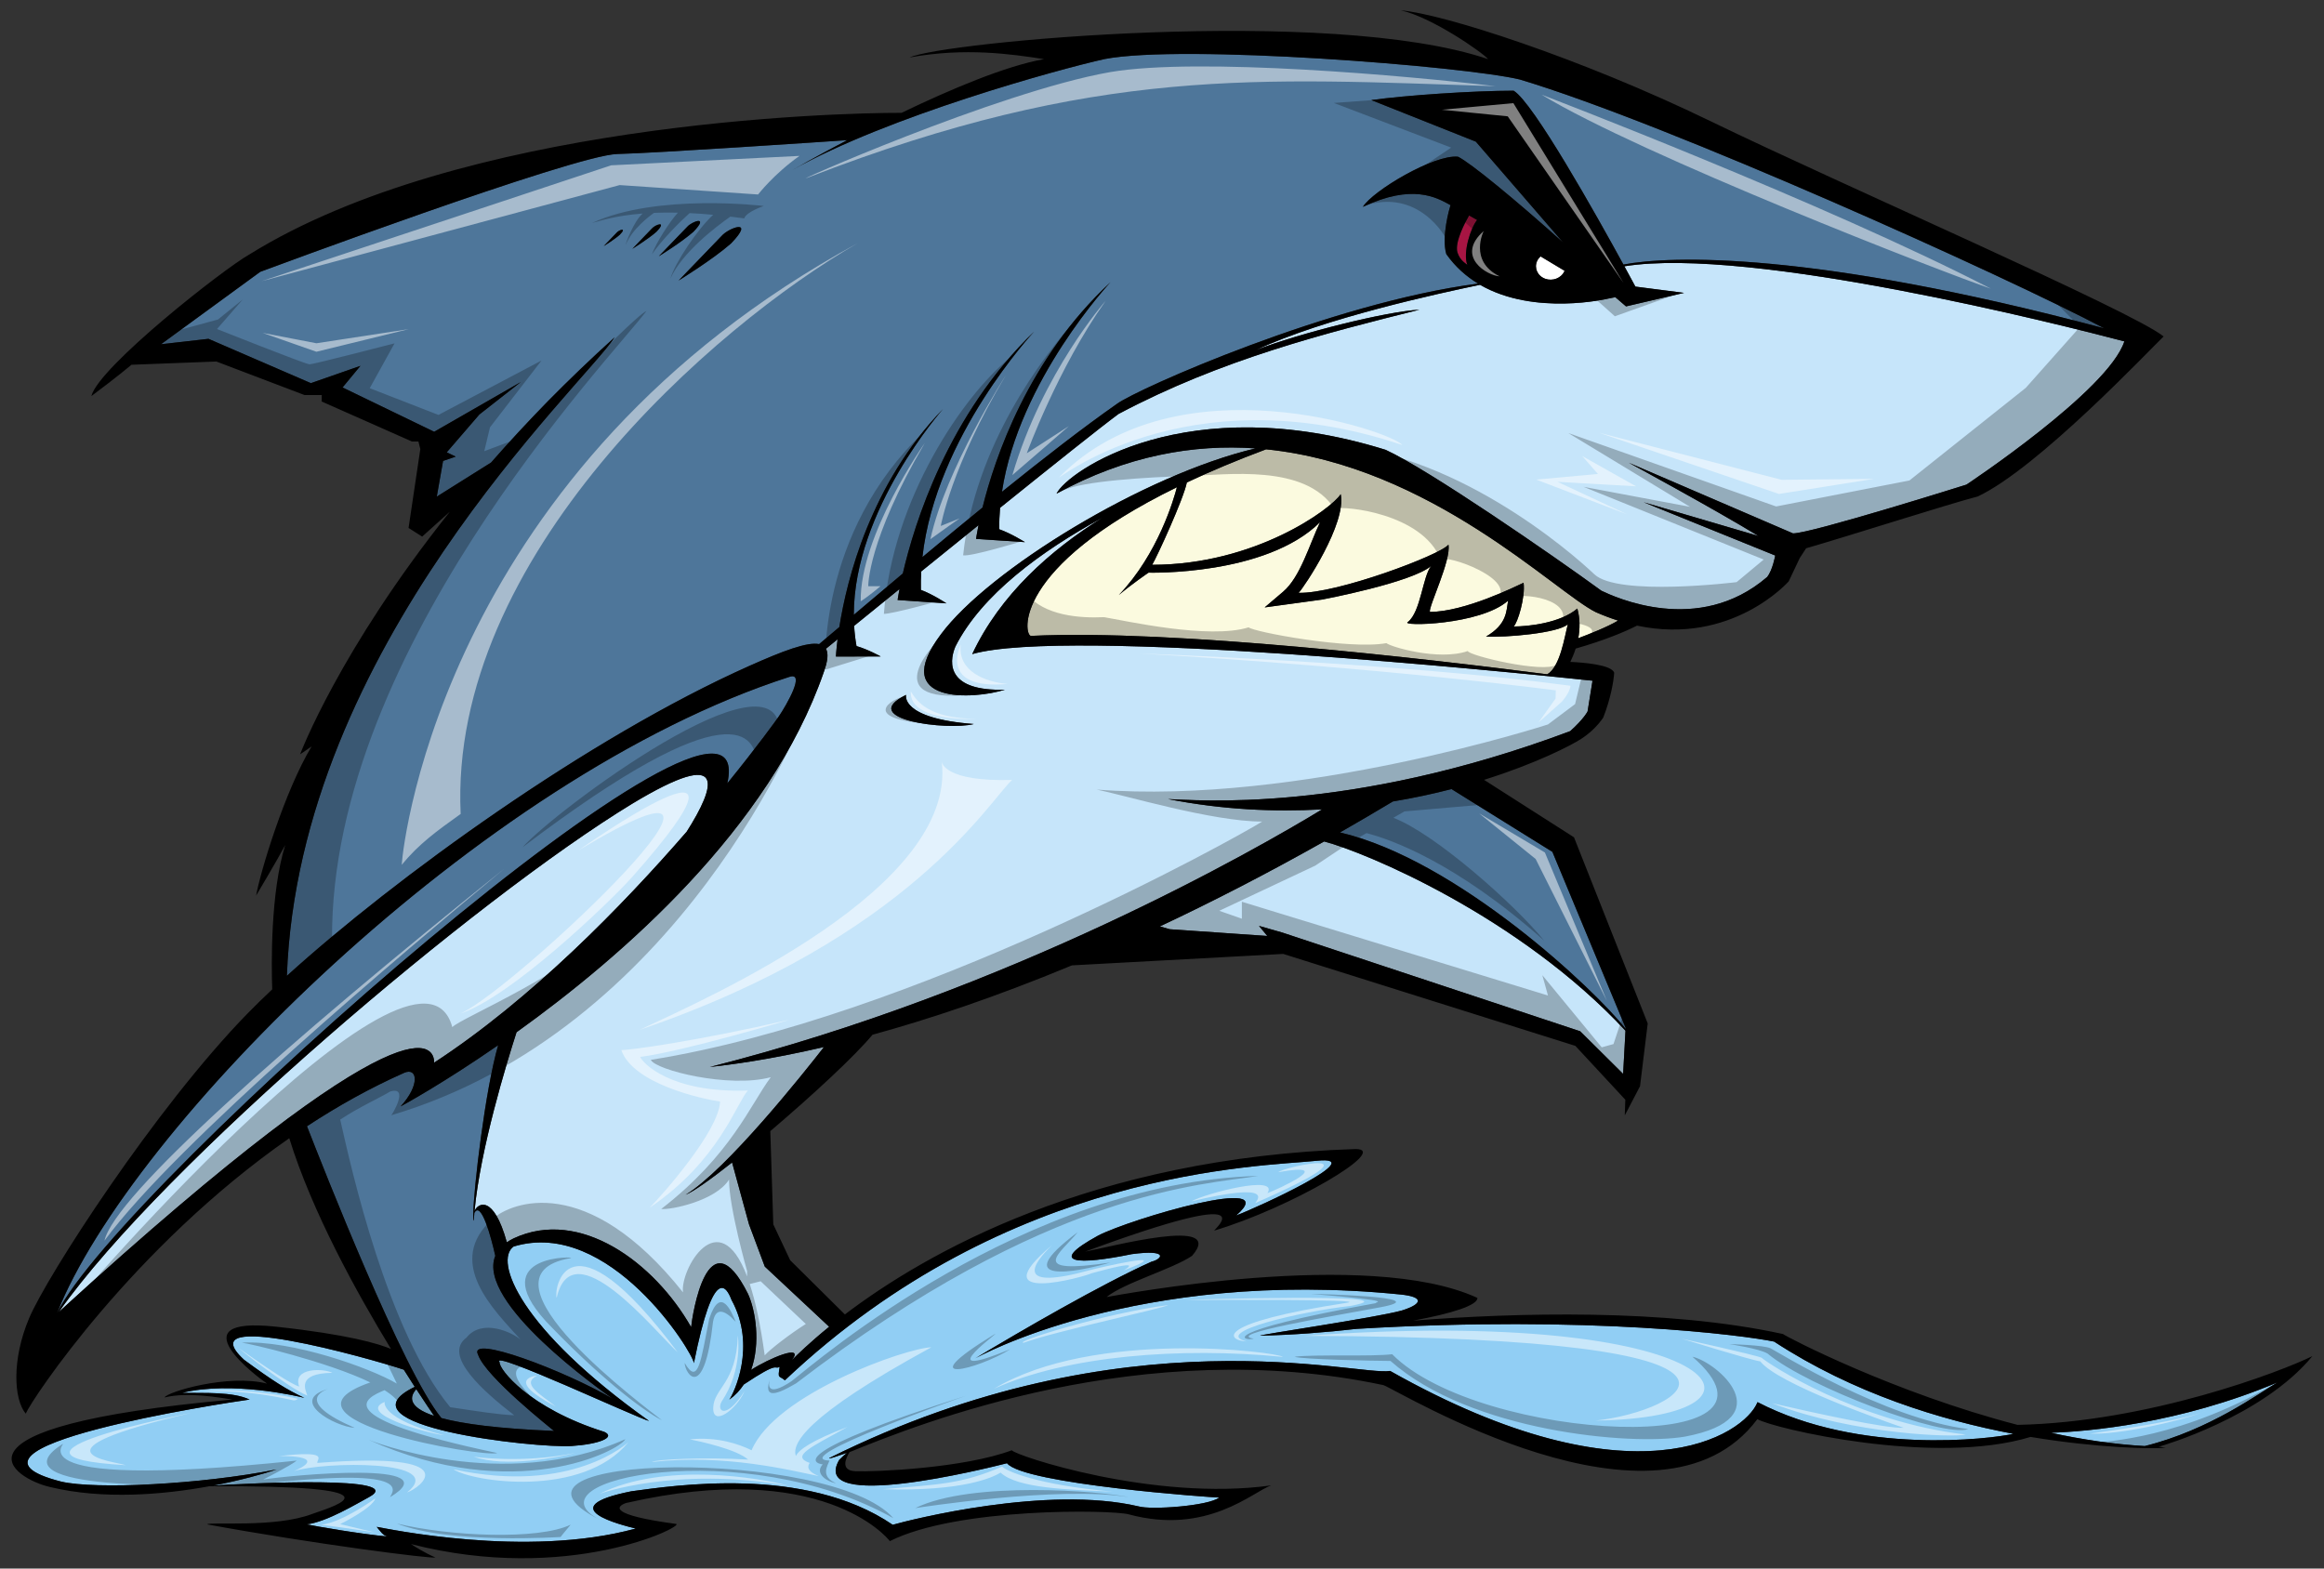 <?xml version="1.0" encoding="utf-8"?>
<!-- Generator: Adobe Illustrator 17.0.0, SVG Export Plug-In . SVG Version: 6.00 Build 0)  -->
<!DOCTYPE svg PUBLIC "-//W3C//DTD SVG 1.1//EN" "http://www.w3.org/Graphics/SVG/1.1/DTD/svg11.dtd">
<svg version="1.1" id="Layer_2" xmlns="http://www.w3.org/2000/svg" xmlns:xlink="http://www.w3.org/1999/xlink" x="0px" y="0px"
	 width="200px" height="135px" viewBox="0 0 200 135" style="enable-background:new 0 0 200 135;" xml:space="preserve">
<rect x="0" y="0" width="200" height="135" fill="#333333" stroke="none"/>
<path id="fill_1_" style="fill:#FFFFFF;" d="M134.644,23.307c-0.033,0.081-0.074,0.159-0.128,0.234
	c-0.388,0.541-1.178,0.695-1.764,0.345c-0.586-0.351-0.747-1.073-0.357-1.614c0.054-0.076,0.117-0.143,0.187-0.203
	C133.297,22.491,133.99,22.907,134.644,23.307z"/>
<path id="color4" style="fill:#A71543;" d="M126.273,22.797c-0.092-0.111-0.611-0.335-0.852-1.079
	c-0.244-0.899,0.686-2.618,1.006-3.172c0.225,0.126,0.453,0.254,0.688,0.386C126.562,19.612,125.876,21.739,126.273,22.797z"/>
<path id="fill" style="fill:#FBFADF;" d="M134.927,53.726c-0.279,1.045-0.654,3.676-1.775,4.31
	c-9.888-1.277-32.206-3.903-44.435-3.306c-0.602-0.061-1.672-5.839,12.567-12.796c-0.241,0.937-1.6,5.726-5.002,9.282
	c1.136-0.965,2.561-1.93,2.561-1.93s10.083,0.29,14.76-4.343c-0.919,1.931-1.702,4.729-3.179,5.984
	c-0.226,0.193-1.589,1.351-1.589,1.351l4.944-0.676c0,0,7.687-1.447,9.39-2.895c-0.732,0.869-0.892,3.957-2.009,4.826
	c-0.744,0.386,6.222,0.289,8.623-1.834c-0.153,0.869-0.068,2.027-1.896,3.088C129.512,54.884,134.115,54.498,134.927,53.726z
	 M139.251,53.414c-0.619-0.197-1.255-0.435-1.906-0.72c-3.472-1.7-14.212-12.594-28.388-14.022
	c-2.578,0.963-4.836,1.918-6.818,2.853c-0.283,1.421-2.58,6.419-2.983,7.087c8.879,0,15.424-4.826,16.224-6.08
	c0.522,2.509-3.149,8.01-3.621,8.492c3.264,0.097,12.257-3.281,12.893-4.149c0.244,1.351-1.709,5.308-1.601,5.791
	c2.991,0,7.437-2.22,8.067-2.509c0.164,1.254-0.517,3.474-0.857,3.764c1.255,0,4.007-0.29,5.483-1.544
	c0.246,0.893,0.226,1.766,0.08,2.555C136.732,54.591,138.342,53.958,139.251,53.414z"/>
<path id="color3" style="fill:#C6E5FA;" d="M139.792,22.92c0.587,1.072,0.948,1.748,0.948,1.748l4.186,0.539l-4.992,1.164
	l-0.92-0.792l-0.628,0.123c0,0-6.325,1.52-11.017-1.19c-3.5,0.729-13.429,2.872-19.285,5.618c3.729-1.448,11.227-3.33,14.075-3.475
	c-8.103,2.027-17.039,4.271-25.903,8.976c-1.46,1.077-5.614,4.39-10.191,8.075c-0.051,0.613-0.078,1.229-0.069,1.846
	c1.044,0.37,2.208,1.109,2.208,1.109L84,46.383c0,0,0.058-0.431,0.21-1.184c-1.663,1.341-3.339,2.696-4.93,3.984
	c-0.028,0.527-0.043,1.055-0.029,1.587c1.041,0.387,2.199,1.16,2.199,1.16l-4.201-0.29c0,0,0.045-0.338,0.161-0.942
	c-1.457,1.181-2.787,2.26-3.905,3.168c0.035,0.58,0.1,1.161,0.206,1.74c0.976,0.278,2.082,0.894,2.082,0.894l-3.854,0.007
	c0,0,0.025-0.547,0.143-1.485c-0.382,0.31-0.723,0.587-1.001,0.814c0.218,0.385,0.17,1.038-0.196,2.04
	c-4.648,13.403-17.339,24.448-26.432,30.967c-0.849,2.634-3.117,10.03-3.615,15.384c0.277-0.672,1.63-1.457,2.781,2.694
	c0.176-0.12,0.369-0.234,0.59-0.341c5.723-2.665,12.13,2.117,15.271,7.644c0.088-0.941,1.414-9.799,4.894-2.861
	c0.652,1.422,1.092,4.236,0.266,6.541c1.515-0.982,4.641-2.303,3.507-0.843c0.466-0.462,1.532-1.507,3.21-2.871l-5.539-5.179
	l-1.358-3.635l-1.457-5.325c-1.822,1.439-3.313,2.5-4,2.781c3.518-2.123,10.174-10.493,11.908-12.717
	c-4.872,1.134-8.2,1.535-9.821,1.719c25.884-6.551,47.092-18.771,52.689-22.173c-4.096,0.231-8.566,0.032-13.257-0.886
	c2.251,0.063,15.487,1.32,34.61-5.849c1.194-1.069,1.494-1.698,1.494-1.698l0.424-2.641c-6.836-0.722-45.224-4.631-53.381-2.291
	c2.404-5.121,6.731-8.949,11.192-11.733c-5.25,2.867-10.386,6.62-12.646,11.093c-0.62,1.496-0.607,3.847,4.261,3.704
	c-2.644,0.854-10.056,1.282-5.498-4.773c4.104-5.526,17.452-13.726,27.071-15.994c-5.313-0.377-11.085,0.603-17.125,3.894
	c0.931-1.923,11.218-9.097,28.324-3.771c3.694,1.701,14.311,9.022,18.569,12.128c1.093,0.518,8.332,3.92,14.261-1.183
	c0.475-0.591,0.696-1.849,0.696-1.849l-11.321-4.585l9.877,2.903c-3.848-2.343-11.154-6.302-11.154-6.302l14.129,6.08
	c1.592,0,14.927-4.198,14.927-4.198s12.22-8.096,13.589-12.329C177.577,28.004,150.67,21.168,139.792,22.92z M83.806,62.315
	c-2.225,0.579-10.161-0.386-5.83-2.509C77.976,59.806,77.425,61.833,83.806,62.315z M139.886,88.711l-0.202,3.716l-3.695-3.668
	l-25.623-8.492l-2.02-0.579l0.716,0.868l-8.392-0.579l-0.852-0.244c4.39-2.061,9.107-4.478,14.136-7.311
	C117.511,73.351,130.752,78.885,139.886,88.711z M37.36,91.461c0.028-1.252-1.411-6.731-32.296,21.455
	c8.905-12.644,35.995-35.638,49.353-43.748c8.299-5.003,7.163-1.498,4.678,2.414C53.568,77.951,45.724,86.003,37.36,91.461z"/>
<path id="color2" style="fill:#91CEF4;" d="M152.68,115.468c6.815,4.454,14.367,6.765,20.597,7.94
	c-1.981,0.439-13.207,1.848-22.026-2.731c-1.105,2.807-10.644,9.151-31.618-2.685c-2.771,0.488-22.729-5.188-48.271,7.501
	c-0.048,0.127,1.08-0.32,1.525-0.446c-0.19,0.152-0.433,0.359-0.664,0.601c-2.64,4.542,12.592,0.757,14.44,0.288
	c1.412,1.803,17.753,2.956,18.258,2.956c-0.921,0.721-5.85,1.081-6.946,0.757c-7.857-1.838-19.631,1.154-21.148,1.586
	c-7.563-5.154-18.947-3.353-22.49-2.884c-7.024,1.406-0.768,2.92,0.371,3.208c-9.433,2.596-21.585-0.036-22.287-0.145
	c0.297,0.36,0.552,0.758,0.936,0.83c-2.131-0.181-6.33-0.902-6.953-1.046c1.732-0.216,4.276-1.767,5.351-2.343
	c3.441-1.867-10.162-1.206-13.433-0.993c2.426-0.46,4.393-1.021,5.487-1.387c-6.608,1.298-15.589,1.73-18.532,1.046
	c-11.351-2.884,14.063-6.777,16.205-7.065c-1.465-0.685-3.834-0.541-5.81-0.577c4.257-1.045,10.006,0.289,10.521,0.433
	c-1.531-0.72-2.636-1.405-5.19-3.28c-4.913-4.545,10.897-0.104,13.75,0.854c0.335,0.533,0.652,1.028,0.942,1.476
	c-6.97,3.37,10.396,5.301,13.514,5.092c2.341-0.156,3.816-0.745,2.802-1.215c-6.5-2.039-9.08-5.409-9.016-5.997
	c-0.93-1.176,11.959,4.86,12.865,5.056c-11.179-7.956-13.362-13.796-11.659-15.012c8.242-2.508,15.472,9.173,15.516,10.034
	c1.717-8.623,2.832-6.506,3.234-5.448c2.195,3.998,0.183,8.074-0.181,8.584c0.512-0.362,0.915-0.807,1.241-1.297
	c3.15-2.1,2.552-1.238,3.091-1.519c-0.192,1.086-0.056,0.724,0.447,1.158c19.285-18.24,40.952-18.386,45.747-18.892
	c4.794-0.507-5.131,4.053-6.91,4.704c4.186-3.619-9.099,0.29-11.888,1.737c-4.487,2.461-1.677,2.533,2.904,1.593
	c3.262-0.435,2.602,0.435,1.694,0.651c-4.31,1.937-11.216,5.941-15.166,8.32c0,0,13.807-7.791,36.601-5.498
	c1.982,0.2,1.959,0.797,0.12,1.376c-2.359,0.651-12.459,2.099-12.182,2.171c2.764-0.067,5.632-0.283,8.266-0.587
	C136.855,113.173,150.104,114.935,152.68,115.468z M176.508,123.319c2.687,0.579,5.413,0.991,8.066,1.14
	c5.605-1.39,9.834-4.555,11.426-5.479C187.516,122.547,179.675,123.2,176.508,123.319z M37.36,121.863
	c-0.295-0.428-0.835-1.227-1.534-2.3C35.308,120.136,34.987,121.072,37.36,121.863z"/>
<path id="color1" style="fill:#4E769A;" d="M130.786,6.842c-4.862-1.158-28.986-3.06-35.73-1.757
	c-3.917,0.868-18.674,4.922-26.874,9.555c0,0,1.928-1.109,4.727-2.577c-1.964,0.135-16.316,1.107-19.796,1.194
	c-3.736,0.093-30.714,10.138-30.714,10.138l-8.54,6.233l4.082-0.465l8.815,3.814l4.262-1.488l-1.537,1.86l7.885,3.813l7.451-4.278
	l-3.562,2.791l-2.807,3.255L39.22,39.3l-1.089,0.372l-0.542,3.07l4.671-2.932c3.037-3.467,6.561-7.104,10.647-10.79
	c-2.726,4.169-27.194,26.668-28.219,54.967c9.265-8.404,25.924-20.494,39.832-26.689c2.867-1.277,4.944-2.066,5.972-1.861
	c0.495-0.416,1.083-0.912,1.739-1.468c0.644-4.081,2.669-12.299,8.927-18.77c0,0-7.678,8.634-7.682,17.716
	c1.246-1.055,2.673-2.26,4.217-3.555c0.983-4.262,3.874-13.652,11.302-20.82c0,0-8.454,9.011-9.614,19.408
	c1.658-1.382,3.406-2.827,5.171-4.264c1.061-4.281,3.943-12.818,11.017-19.397c0,0-7.887,8.43-9.343,18.04
	c3.541-2.853,7.046-5.575,9.894-7.565c1.721-1.281,18.463-8.716,31.082-10.352c-1.024-0.62-1.967-1.444-2.738-2.543
	c-0.43-1.488,0.272-3.926,0.364-4.21c-1.215-0.673-3.287-1.858-7.543,0.151c0.839-1.378,6.131-4.536,8.192-4.319
	c1.075,0.531,4.882,3.654,9.024,7.367l-7.494-8.663l-8.996-3.578c3.01-0.417,8.756-0.802,12.247-0.808
	c1.677,0.983,7.154,10.766,9.452,14.963c3.929-0.749,16.155-1.233,41.38,5.491C172.729,23.829,143.615,10.682,130.786,6.842z
	 M53.336,20.205c-0.484,0.428-1.383,0.98-1.383,0.98l1.133-1.175C53.267,19.796,53.99,19.529,53.336,20.205z M54.42,21.416
	l1.691-1.755c0.269-0.318,1.35-0.718,0.374,0.293C55.762,20.592,54.42,21.416,54.42,21.416z M59.136,19.526
	c0.388-0.459,1.945-1.034,0.539,0.422c-1.044,0.919-2.977,2.107-2.977,2.107L59.136,19.526z M62.914,20.951
	c-1.582,1.394-4.514,3.195-4.514,3.195l3.696-3.834C62.685,19.615,65.046,18.743,62.914,20.951z M133.596,73.317l6.303,15.152
	l-0.004,0.083c-2.564-3.322-14.496-14.556-24.577-16.905c1.491-0.853,3.006-1.737,4.549-2.665c1.8-0.299,3.488-0.665,5.046-1.068
	L133.596,73.317z M41.146,116.613c0.648,1.881,6.256,6.311,6.528,6.545c-4.873-0.202-7.876-0.617-9.689-1.109
	c-3.326-4.061-10.214-21.661-11.566-25.116c2.632-1.728,5.431-3.298,8.375-4.603c1.146-0.482,1.357,1.062-0.317,2.896
	c0.253-0.132,3.683-2.006,8.392-5.267c-1.12,3.865-2.116,12.38-2.146,14.583c-0.004,0.312,0.011,0.497,0.048,0.525
	c0.014-0.22,0.03-0.443,0.05-0.67c0.574-1.091,1.437,2.042,1.801,3.69c-1.652,4.022,9.088,11.57,10.09,12.288
	C48.626,117.985,40.177,114.771,41.146,116.613z M67.036,61.64c-0.214,0.317-1.832,2.559-4.442,5.775
	c3.175-14.167-52.436,34.764-57.681,45.598c6.209-15.75,36.342-46.173,63.008-54.751C69.357,57.779,67.689,60.675,67.036,61.64z"/>
<path id="outline" d="M199,116.719c-2.682,1.323-14.094,5.693-25.376,5.916c-10.604-2.747-19.859-7.558-20.179-7.818
	c-10.107-2.21-23.013-1.833-31.831-1.154c3.337-0.609,5.59-1.334,5.526-1.958c-9.44-4.343-31.014-0.217-31.908-0.072
	c1.521-1.23,5.633-2.389,7.357-3.547c3.001-3.475-7.183-0.724-9.201-0.362c15.872-5.862,11.129-1.954,11.104-1.809
	c6.569-1.955,15.208-7.021,12.168-7.021c-22.797,0.744-37.098,9.033-43.951,14.237l-4.707-4.665l-1.454-3.089l-0.257-8.026
	c0.055-0.047,0.109-0.093,0.165-0.14c3.484-2.964,7.126-6.336,8.631-8.154c4.708-1.292,10.458-3.185,17.162-5.97l18.18-0.986
	l25.144,7.914l4.298,4.633l-0.045,1.351l1.311-2.509l0.663-5.404l-6.344-16.021l-7.741-4.946c4.501-1.411,7.499-2.969,8.345-3.517
	c0.849-0.55,1.469-1.191,1.914-1.844c0.633-1.617,0.898-3.125,0.939-3.859c-0.23-0.707-2.775-0.886-3.773-0.93
	c0.16-0.335,0.323-0.719,0.459-1.146c2.594-0.746,4.277-1.47,5.277-1.977c8.186,1.738,13.059-3.812,13.059-3.812l0.944-1.997
	l0.553-0.848c3.783-1.092,12.179-3.786,14.777-4.462c5.211-2.461,14.771-12.611,15.988-13.769
	c-2.657-2.172-27.625-13.012-38.959-18.513c-11.336-5.501-23.121-9.266-26.689-9.555c2.648,0.579,7.034,3.619,7.512,4.198
	c-13.66-4.633-47.083-1.448-49.774-0.145c4.786-0.869,8.737-0.29,11.556,0.145c-3.311,0.589-8.053,2.599-12.259,4.623
	C71.734,9.7,39.696,10.561,21.451,21.906c-2.166,1.21-12.96,9.674-13.589,12.185c2.249-1.674,3.452-2.697,3.452-2.697l7.304-0.279
	l7.584,2.883h1.488l-0.005,0.559l7.764,3.441h0.559l0.164,0.651l-1.012,6.79l1.171,0.744l2.385-2.145
	C29.2,55.957,25.827,64.921,25.827,64.921s0.437-0.289,0.987-0.676c-2.321,3.86-4.415,10.81-4.773,12.836
	c0,0,1.782-2.991,2.503-4.343c-1.274,4.1-1.19,10.285-1.117,12.414c-0.767,0.722-1.479,1.414-2.111,2.063
	c-8.009,8.203-17.317,22.681-18.815,26.251c-1.498,3.57-1.321,6.949-0.288,8.203c0.536-1.258,9.238-14.351,22.682-23.705
	c1.939,6.285,5.79,13.274,8.751,18.134c-1.06-0.439-3.661-1.241-9.902-1.914c-8.702-0.938-1.467,4.435-0.757,4.902
	c-3.344-0.865-8.634,0.721-8.824,1.189c2.071-0.504,4.788,0.036,5.842,0.18c-26.043,2.344-18.761,6.85-15.673,7.534
	c4.567,1.098,9.709,0.658,13.692-0.072c16.669-0.081,11.22,1.558,8.858,2.38c-3.208,1.226-8.766,0.649-9.062,0.901
	c9.009,1.658,19.406,2.992,19.648,2.849c-1.005-0.433-1.811-0.974-2.103-1.154c13.521,3.461,23.48-1.514,22.834-1.73
	c-5.88-0.792-5.141-1.514-4.329-1.802c16.831-3.856,22.476,2.956,22.707,3.28c5.813-2.92,19.004-2.703,20.556-2.307
	c6.777,1.838,10.731-1.983,12.263-2.488c-10.125,1.406-22.108-2.595-22.32-3.027c-4.13,1.55-11.793,1.874-13.475,1.802
	c-1.331-0.056-0.781-1.173-0.494-1.637c5.871-2.4,25.242-10.174,45.945-5.771c1.155,0.365,23.717,14.276,32.184,2.929
	c1.331,0.791,15.225,4.067,23.514,1.53c5.808,0.967,10.494,1.037,11.643,0.935c-0.123-0.002-0.518-0.1-0.639-0.104
	c0.098-0.015,0.156-0.026,0.156-0.026S194.672,121.981,199,116.719z M139.684,92.427l-3.695-3.668l-25.623-8.492l-2.02-0.579
	l0.716,0.868l-8.392-0.579l-0.852-0.244c4.39-2.061,9.107-4.478,14.136-7.311c3.558,0.929,16.799,6.463,25.933,16.289
	L139.684,92.427z M133.596,73.317l6.303,15.152l-0.004,0.083c-2.564-3.322-14.496-14.556-24.577-16.905
	c1.491-0.853,3.006-1.737,4.549-2.665c1.8-0.299,3.488-0.665,5.046-1.068L133.596,73.317z M135.824,54.93
	c0.145-0.789,0.166-1.662-0.08-2.555c-1.477,1.254-4.229,1.544-5.483,1.544c0.34-0.29,1.021-2.509,0.857-3.764
	c-0.631,0.29-5.076,2.509-8.067,2.509c-0.108-0.483,1.845-4.439,1.601-5.791c-0.636,0.868-9.629,4.246-12.893,4.149
	c0.472-0.482,4.144-5.983,3.621-8.492c-0.8,1.254-7.345,6.08-16.224,6.08c0.403-0.668,2.7-5.666,2.983-7.087
	c1.982-0.935,4.24-1.89,6.818-2.853c14.176,1.428,24.916,12.322,28.388,14.022c0.651,0.286,1.287,0.523,1.906,0.72
	C138.342,53.958,136.732,54.591,135.824,54.93z M98.843,49.287c0,0,10.083,0.29,14.76-4.343c-0.919,1.931-1.702,4.729-3.179,5.984
	c-0.226,0.193-1.589,1.351-1.589,1.351l4.944-0.676c0,0,7.687-1.447,9.39-2.895c-0.732,0.869-0.892,3.957-2.009,4.826
	c-0.744,0.386,6.222,0.289,8.623-1.834c-0.153,0.869-0.068,2.027-1.896,3.088c1.625,0.096,6.229-0.29,7.04-1.062
	c-0.279,1.045-0.654,3.676-1.775,4.31c-9.888-1.277-32.206-3.903-44.435-3.306c-0.602-0.061-1.672-5.839,12.567-12.796
	c-0.241,0.937-1.6,5.726-5.002,9.282C97.418,50.251,98.843,49.287,98.843,49.287z M169.231,41.71c0,0-13.335,4.198-14.927,4.198
	l-14.129-6.08c0,0,7.307,3.959,11.154,6.302l-9.877-2.903l11.321,4.585c0,0-0.222,1.257-0.696,1.849
	c-5.929,5.103-13.168,1.701-14.261,1.183c-4.259-3.106-14.875-10.428-18.569-12.128c-17.106-5.325-27.394,1.849-28.324,3.771
	c6.04-3.292,11.813-4.271,17.125-3.894c-9.619,2.269-22.967,10.468-27.071,15.994c-4.558,6.055,2.854,5.627,5.498,4.773
	c-4.868,0.142-4.881-2.208-4.261-3.704c2.26-4.473,7.396-8.226,12.646-11.093c-4.461,2.784-8.788,6.613-11.192,11.733
	c8.157-2.34,46.545,1.569,53.381,2.291l-0.424,2.641c0,0-0.3,0.629-1.494,1.698c-19.123,7.169-32.359,5.911-34.61,5.849
	c4.69,0.918,9.161,1.117,13.257,0.886c-5.598,3.401-26.806,15.622-52.689,22.173c1.621-0.184,4.949-0.585,9.821-1.719
	c-1.734,2.224-8.391,10.594-11.908,12.717c0.687-0.281,2.178-1.342,4-2.781l1.457,5.325l1.358,3.635l5.539,5.179
	c-1.678,1.364-2.744,2.409-3.21,2.871c1.134-1.46-1.992-0.14-3.507,0.843c0.826-2.305,0.387-5.119-0.266-6.541
	c-3.479-6.938-4.806,1.92-4.894,2.861c-3.141-5.526-9.548-10.309-15.271-7.644c-0.221,0.106-0.414,0.221-0.59,0.341
	c-1.151-4.151-2.504-3.366-2.781-2.694c0.498-5.354,2.767-12.75,3.615-15.384c9.093-6.519,21.784-17.563,26.432-30.967
	c0.366-1.002,0.414-1.654,0.196-2.04c0.278-0.227,0.619-0.504,1.001-0.814c-0.117,0.938-0.143,1.485-0.143,1.485l3.854-0.007
	c0,0-1.106-0.616-2.082-0.894c-0.106-0.579-0.171-1.16-0.206-1.74c1.118-0.908,2.448-1.987,3.905-3.168
	c-0.116,0.604-0.161,0.942-0.161,0.942l4.201,0.29c0,0-1.158-0.773-2.199-1.16c-0.014-0.532,0.001-1.06,0.029-1.587
	c1.591-1.288,3.267-2.643,4.93-3.984C84.058,45.952,84,46.383,84,46.383l4.203,0.277c0,0-1.164-0.739-2.208-1.109
	c-0.009-0.617,0.019-1.233,0.069-1.846c4.577-3.685,8.731-6.998,10.191-8.075c8.864-4.705,17.801-6.949,25.903-8.976
	c-2.849,0.145-10.346,2.027-14.075,3.475c5.856-2.746,15.785-4.888,19.285-5.618c4.691,2.711,11.017,1.19,11.017,1.19l0.628-0.123
	l0.92,0.792l4.992-1.164l-4.186-0.539c0,0-0.361-0.676-0.948-1.748c10.878-1.752,37.785,5.084,43.028,6.462
	C181.451,33.614,169.231,41.71,169.231,41.71z M132.395,22.271c0.054-0.076,0.117-0.143,0.187-0.203
	c0.716,0.423,1.409,0.839,2.063,1.238c-0.033,0.081-0.074,0.159-0.128,0.234c-0.388,0.541-1.178,0.695-1.764,0.345
	C132.166,23.535,132.005,22.813,132.395,22.271z M52.907,29.02c-4.087,3.686-7.61,7.323-10.647,10.79l-4.671,2.932l0.542-3.07
	L39.22,39.3l-0.772-0.372l2.807-3.255l3.562-2.791l-7.451,4.278l-7.885-3.813l1.537-1.86l-4.262,1.488l-8.815-3.814l-4.082,0.465
	l8.54-6.233c0,0,26.978-10.045,30.714-10.138c3.479-0.087,17.832-1.059,19.796-1.194c-2.799,1.468-4.727,2.577-4.727,2.577
	c8.2-4.633,22.957-8.686,26.874-9.555c6.744-1.303,30.868,0.599,35.73,1.757c12.829,3.84,41.942,16.987,50.305,21.419
	c-25.225-6.725-37.451-6.24-41.38-5.491c-2.298-4.197-7.775-13.98-9.452-14.963c-3.491,0.006-9.237,0.391-12.247,0.808l8.996,3.578
	l7.494,8.663c-4.143-3.713-7.949-6.836-9.024-7.367c-2.062-0.217-7.354,2.941-8.192,4.319c4.256-2.01,6.328-0.824,7.543-0.151
	c-0.092,0.284-0.794,2.722-0.364,4.21c0.771,1.099,1.714,1.923,2.738,2.543c-12.619,1.637-29.361,9.071-31.082,10.352
	c-2.848,1.99-6.353,4.712-9.894,7.565c1.456-9.61,9.343-18.04,9.343-18.04c-7.074,6.579-9.956,15.115-11.017,19.397
	c-1.765,1.437-3.513,2.882-5.171,4.264c1.16-10.397,9.614-19.408,9.614-19.408c-7.428,7.167-10.318,16.558-11.302,20.82
	c-1.544,1.295-2.971,2.5-4.217,3.555c0.004-9.082,7.682-17.716,7.682-17.716c-6.258,6.471-8.283,14.688-8.927,18.77
	c-0.656,0.556-1.244,1.052-1.739,1.468c-1.027-0.204-3.104,0.584-5.972,1.861c-13.908,6.195-30.567,18.285-39.832,26.689
	C25.713,55.688,50.182,33.189,52.907,29.02z M126.273,22.797c-0.092-0.111-0.611-0.335-0.852-1.079
	c-0.244-0.899,0.686-2.618,1.006-3.172c0.225,0.126,0.453,0.254,0.688,0.386C126.562,19.612,125.876,21.739,126.273,22.797z
	 M67.921,58.262c1.437-0.482-0.231,2.413-0.885,3.378c-0.214,0.317-1.832,2.559-4.442,5.775
	c3.175-14.167-52.436,34.764-57.681,45.598C11.122,97.263,41.255,66.84,67.921,58.262z M5.064,112.916
	c8.905-12.644,35.995-35.638,49.353-43.748c8.299-5.003,7.163-1.498,4.678,2.414c-5.526,6.369-13.371,14.421-21.734,19.879
	C37.389,90.209,35.949,84.729,5.064,112.916z M26.42,96.933c2.632-1.728,5.431-3.298,8.375-4.603
	c1.146-0.482,1.357,1.062-0.317,2.896c0.253-0.132,3.683-2.006,8.392-5.267c-1.12,3.865-2.116,12.38-2.146,14.583
	c-0.004,0.312,0.011,0.497,0.048,0.525c0.014-0.22,0.03-0.443,0.05-0.67c0.574-1.091,1.437,2.042,1.801,3.69
	c-1.652,4.022,9.088,11.57,10.09,12.288c-4.086-2.391-12.535-5.604-11.565-3.763c0.648,1.881,6.256,6.311,6.528,6.545
	c-4.873-0.202-7.876-0.617-9.689-1.109C34.659,117.988,27.771,100.388,26.42,96.933z M37.36,121.863
	c-2.373-0.791-2.053-1.728-1.534-2.3C36.525,120.637,37.065,121.436,37.36,121.863z M151.25,120.677
	c-1.105,2.807-10.644,9.151-31.618-2.685c-2.771,0.488-22.729-5.188-48.271,7.501c-0.048,0.127,1.08-0.32,1.525-0.446
	c-0.19,0.152-0.433,0.359-0.664,0.601c-2.64,4.542,12.592,0.757,14.44,0.288c1.412,1.803,17.753,2.956,18.258,2.956
	c-0.921,0.721-5.85,1.081-6.946,0.757c-7.857-1.838-19.631,1.154-21.148,1.586c-7.563-5.154-18.947-3.353-22.49-2.884
	c-7.024,1.406-0.768,2.92,0.371,3.208c-9.433,2.596-21.585-0.036-22.287-0.145c0.297,0.36,0.552,0.758,0.936,0.83
	c-2.131-0.181-6.33-0.902-6.953-1.046c1.732-0.216,4.276-1.767,5.351-2.343c3.441-1.867-10.162-1.206-13.433-0.993
	c2.426-0.46,4.393-1.021,5.487-1.387c-6.608,1.298-15.589,1.73-18.532,1.046c-11.351-2.884,14.063-6.777,16.205-7.065
	c-1.465-0.685-3.834-0.541-5.81-0.577c4.257-1.045,10.006,0.289,10.521,0.433c-1.531-0.72-2.636-1.405-5.19-3.28
	c-4.913-4.545,10.897-0.104,13.75,0.854c0.335,0.533,0.652,1.028,0.942,1.476c-6.97,3.37,10.396,5.301,13.514,5.092
	c2.341-0.156,3.816-0.745,2.802-1.215c-6.5-2.039-9.08-5.409-9.016-5.997c-0.93-1.176,11.959,4.86,12.865,5.056
	c-11.179-7.956-13.362-13.796-11.659-15.012c8.242-2.508,15.472,9.173,15.516,10.034c1.717-8.623,2.832-6.506,3.234-5.448
	c2.195,3.998,0.183,8.074-0.181,8.584c0.512-0.362,0.915-0.807,1.241-1.297c3.15-2.1,2.552-1.238,3.091-1.519
	c-0.192,1.086-0.056,0.724,0.447,1.158c19.285-18.24,40.952-18.386,45.747-18.892c4.794-0.507-5.131,4.053-6.91,4.704
	c4.186-3.619-9.099,0.29-11.888,1.737c-4.487,2.461-1.677,2.533,2.904,1.593c3.262-0.435,2.602,0.435,1.694,0.651
	c-4.31,1.937-11.216,5.941-15.166,8.32c0,0,13.807-7.791,36.601-5.498c1.982,0.2,1.959,0.797,0.12,1.376
	c-2.359,0.651-12.459,2.099-12.182,2.171c2.764-0.067,5.632-0.283,8.266-0.587c20.118-1.201,33.367,0.561,35.943,1.094
	c6.815,4.454,14.367,6.765,20.597,7.94C171.295,123.848,160.069,125.256,151.25,120.677z M184.574,124.459
	c-2.653-0.148-5.38-0.561-8.066-1.14c3.167-0.119,11.008-0.772,19.492-4.34C194.408,119.904,190.18,123.069,184.574,124.459z
	 M62.914,20.951c-1.582,1.394-4.514,3.195-4.514,3.195l3.696-3.834C62.685,19.615,65.046,18.743,62.914,20.951z M59.675,19.948
	c-1.044,0.919-2.977,2.107-2.977,2.107l2.438-2.528C59.523,19.067,61.081,18.492,59.675,19.948z M83.806,62.315
	c-2.225,0.579-10.161-0.386-5.83-2.509C77.976,59.806,77.425,61.833,83.806,62.315z M53.336,20.205
	c-0.484,0.428-1.383,0.98-1.383,0.98l1.133-1.175C53.267,19.796,53.99,19.529,53.336,20.205z M56.485,19.954
	c-0.724,0.638-2.066,1.462-2.066,1.462l1.691-1.755C56.38,19.343,57.461,18.943,56.485,19.954z"/>
<path id="shadow" style="opacity:0.25;" d="M172.392,40.383l-3.889,2.139l-13.512,4.472l-1.458,0.291c0,0,0.292,1.75-2.041,3.792
	c-3.035,3.104-8.465,2.341-12.268,1.185c0.316,0.321,0.534,0.656,0.504,0.954c-0.097,0.972-1.36,1.652-3.207,1.75
	c1.653-1.167-1.264-1.361-2.041-1.555c0.583-1.944-3.791-2.625-5.735-1.75c2.041-1.75-4.277-3.985-4.763-3.5
	c-1.556-3.985-8.36-4.666-9.139-4.374c-2.527-3.888-9.234-2.916-12.637-2.819C98.95,41.057,93,41.4,91.486,42.231
	c0.612-0.443,2.247-1.6,4.306-2.82c6.727-2.332,13.255-2.074,18.704-0.908c-0.209-0.088-0.418-0.176-0.623-0.259
	c11.081,0.389,21.288,9.235,23.329,11.179c2.042,1.944,12.248,0.68,12.248,0.68l2.333-1.944l-15.501-6.257l9.16,1.719l-10.476-6.349
	l17.886,6.318l11.471-2.236l10.012-7.971l4.666-5.249l-3.889-3.888l9.042,4.471c0,0,0.389,0-0.098,1.069
	C183.084,32.023,172.392,40.383,172.392,40.383z M91.486,42.231c-0.112,0.062-0.203,0.126-0.263,0.193
	C91.224,42.425,91.318,42.354,91.486,42.231z M133.896,58.173c0,0,0.681-0.583,0.098-0.972c-1.167,0.778-7.582-0.778-7.68-1.167
	c-2.527,0.875-6.707-0.389-6.999-0.681c-3.208,0.583-11.47-0.972-11.859-1.361c-3.402,1.069-10.692-0.583-12.442-0.875
	c-2.041,0.097-5.151-0.097-6.707-2.042c0,0-0.778,1.069-2.041,3.986C113.775,55.256,133.896,58.173,133.896,58.173z M25.574,97.111
	c-7.501,5.883-21.157,17.538-21.157,17.538c0.485-1.263,31.592-37.035,34.508-26.245c0.681-0.777,10.499-4.763,14.775-9.623
	c-4.001,4.831-12.045,10.599-15.577,13.026l0.607,0.193l4.568-2.916l3.889-3.403l4.666-3.888c0,0,11.179-12.345,11.664-13.706
	c0.146-0.405,0.783-1.339,1.606-2.448c-0.144-2.195-1.846-6.614-20.16,7.292c2.732-3.109,22.209-17.626,22.137-9.862
	c1.515-1.92,2.931-3.633,2.931-3.633c-0.777,2.819-11.762,29.26-36.356,36.55c0.098-0.098,1.556-2.527-0.098-2.041
	c-0.776,0.485-2.67,1.335-4.298,2.415c0.95,4.232,4.076,18.247,9.466,24.754c2.266,0.34,4.158,0.643,5.504,0.692
	c-2.582-1.998-6.198-5.141-4.105-6.68c1.355-1.694,3.981-0.423,4.658,0.17c-2.287-2.541-6.606-6.691-2.371-10.419
	c1.525-1.355,8.047-4.065,16.348,6.353c-0.275-1.922,3.066-7.849,5.516-1.369V109.4c0,0-1.555-5.444-1.555-7.874
	c-1.167,1.847-5.055,2.624-5.833,2.527c6.027-4.666,7.678-9.008,9.428-11.341c-3.597,0.973-9.938-0.619-10.327-1.494
	c22.552-3.597,50.281-19.049,52.614-20.507c-4.276,0-11.82-2.268-14.25-2.754c17.4,1.36,38.843-5.606,38.843-5.606l2.334-1.75
	l0.582-2.43l1.847-0.389l-0.583,3.402l-1.069,1.264l-2.431,1.555l-4.86,2.236l-2.624,0.972l2.333,1.944l-7.874,0.681l-0.957,0.548
	c3.619,1.387,10.463,7.482,12.977,10.576c-7.685-6.835-13.355-8.76-15.292-9.254l-1.49,0.852l-2.916,1.943l-8.263,3.889l1.944,0.681
	v-1.458l26.343,8.068l-0.486-1.75l5.111,6.211l1.013-0.281l0.972-2.916l0.584,0.681l0.389,3.11l-0.389,2.527l-0.098,0.875
	l-5.249-5.25l-4.083-0.972l-6.513-2.235l-10.596-3.598l-3.499-0.582l-5.638-0.389l-8.555-0.292l-17.011,6.222l-4.083,1.361
	l-1.847,1.166l-3.499,4.277l-4.083,3.499l-0.583,3.013l1.652,8.068l4.7,4.617c0.654,0.201,0.743,0.729,0.743,0.729l-1.361,1.556
	l-0.13-0.123l-3.005,2.885l-0.254-0.932c0,0-3.473,1.1-3.558,1.609c0.424-1.439,1.778-6.861-1.779-9.232
	c-0.678,0.678-2.71,5.082-2.71,5.929c-0.593-1.439-6.691-9.571-13.976-8.979c-0.594,0.17-3.813,0.17-1.694,4.828
	c0.678,0.848,7.03,7.708,9.825,9.571c-1.699-0.849-5.119-2.383-7.772-3.405c-1.027-0.007-2.904,0.355,1.112,3.78
	c-0.186-0.063-0.394-0.161-0.614-0.283c1.397,1.259,2.616,2.28,2.616,2.28l-1.504,0.36l0.057,0.063l-0.274-0.01l-0.397,0.095
	c0,0-0.062-0.043-0.164-0.115l-1.903-0.068l-3.472-0.537c0,0-0.526-0.027-1.143-0.14c0.085,0.086,0.168,0.18,0.254,0.262
	c-1.225-0.204-1.973-0.748-1.973-0.748l-0.108-0.124l0.378,0.651c0,0-4.449-1.076-3.862-2.347c-0.002-0.021-0.011-0.055-0.018-0.085
	c-0.065,0.234-0.162,0.434-0.304,0.475c-0.151-0.444-0.641-0.895-1.341-1.338c-1.573,0.648-5.158,2.275,9.701,5.409
	c-1.067,0.427-20.179-2.871-10.927-6.077c-3.776-1.817-10.38-3.344-11.059-3.423c4.272-0.235,11.059,2.17,13.343,3.525
	c-0.51-1.093-1.156-2.35-1.156-2.35l1.675,0.117c-3.199-5.752-8.818-16.225-9.109-19.33c0.019-0.046,0.041-0.086,0.06-0.13
	C25.604,97.298,25.587,97.2,25.574,97.111z M64.522,110.51c0.483,1.473,0.925,3.473,1.287,6.142c0.475-0.527,2.131-1.81,3.538-2.702
	l-3.886-3.674L64.522,110.51z M42.262,116.821c0.08,0.152,0.205,0.333,0.363,0.535c-0.154-0.346-0.206-0.654-0.124-0.896
	C42.13,116.423,42.014,116.526,42.262,116.821z M121.009,15.304l3.143,0.237l0.676,0.326c-1.718,0.234-6.164,0.918-7.494,1.867
	c4.684-1.601,7.114,2.609,7.233,3.083l1.36-4.419l3.502,1.692l4.565,3.557l2.193-0.296l-2.727-5.515l-3.084-1.838l-3.516-6.035
	l-12.074,0.898l10.098,3.845L121.009,15.304z M127.176,20.106l0.889-1.423l-1.719-1.957l-0.712,2.017L127.176,20.106z
	 M144.43,25.265l-3.794,0.297l-0.534-0.83l-2.787,1.008l1.66,1.482L144.43,25.265z M93.814,26.19
	c0.053-0.05,0.104-0.105,0.158-0.154C94.15,25.87,94.072,25.934,93.814,26.19z M87.865,46.61l-3.142-0.652
	c0,0,2.191-11.755,7.844-18.435c-2.81,3.161-8.665,10.785-9.682,20.273C83.596,47.914,87.865,46.61,87.865,46.61z M92.566,27.522
	c0.559-0.629,0.993-1.077,1.248-1.333C93.381,26.605,92.965,27.051,92.566,27.522z M80.869,51.709l-2.787-0.593
	c0,0,1.353-11.407,8.775-20.278c-3.882,3.164-10.08,12.037-10.791,21.997C76.837,52.835,80.869,51.709,80.869,51.709z
	 M75.236,56.333c0,0-2.017-0.178-2.372-0.237c0.355-11.799,3.966-14.75,6.7-18.974c-9.309,8.775-8.538,20.515-8.538,20.515
	L75.236,56.333z M22.046,31.851l4.106,1.643l0.821-0.164l1.808-0.493l0.41,1.149l1.396,0.739l4.353,2.3l1.725,0.657l0.328,1.807
	l-0.41,3.203l1.067,1.643l2.712-1.474c-7.355,10.491-13.069,23.118-14.074,25.63c-2.027,3.04-2.316,18.096-2.316,18.096
	s3.04-3.619,4.633-4.488C27.592,56.766,52.765,30.618,55.64,26.758c-0.739,0.329-4.847,4.517-4.847,4.517
	c-2.273,1.723-4.523,4.027-6.688,6.646l-2.429,0.911l0.492-2.053l4.436-5.75l-8.871,4.682l-5.913-2.3l2.135-3.86
	c0,0-6.982,1.807-7.31,1.807c-0.329,0-7.967-3.039-7.967-3.039l2.217-2.547l-2.135,1.726c0,0-5.668,1.561-5.914,1.561l-0.739,1.479
	l6.406-0.083L22.046,31.851z M85.502,59.504c-2.927-0.227-6.862-1.388-5.021-4.113C80.481,55.391,74.653,61.421,85.502,59.504z
	 M77.731,59.983c-0.656,0.025-4.491,2.018,3.355,2.397C80.078,62.127,75.713,61.547,77.731,59.983z M22.655,127.342
	c0,0,2.442-1.249,2.877-1.629c-26.314,2.756-19.033-2.161-20.267-1.349c-6.048,3.986,12.178,3.574,12.612,3.194
	c0.054,0.435,2.442,0.271,3.8,0.271c14.224-1.737,12.106,0.543,11.889,1.031C38.887,125.658,24.935,126.962,22.655,127.342z
	 M31.721,123.922c12.595,5.646,21.606,0.923,22.095-0.055C43.23,128.59,31.721,123.922,31.721,123.922z M49.093,108.287
	c0.846-0.144-7.438-0.435-2.117,5.429c4.451,4.668,8.197,7.6,9.988,8.522C55.824,121.315,40.136,109.807,49.093,108.287z
	 M61.036,113.498c-0.706,3.475-0.923,5.863-2.117,3.801c0.054,1.031,1.683,3.312,2.442-3.529c0.218-1.248,0.978-1.086,1.954,0
	C62.971,112.94,62.013,110.566,61.036,113.498z M28.249,119.54c0.018-0.005,0.033-0.011,0.052-0.016
	C28.301,119.524,28.281,119.53,28.249,119.54z M28.249,119.54c-3.485,0.985,0.55,3.242,2.277,3.35
	C25.296,120.626,27.846,119.668,28.249,119.54z M66.252,118.705c0.014-0.041,0.024-0.08,0.04-0.125
	C66.292,118.58,66.273,118.631,66.252,118.705z M68.126,118.87c-2.207,1.472-1.991,0.246-1.874-0.165
	c-0.477,1.482,0.195,1.578,2.26,0.357c21.811-16.696,35.033-17.082,39.763-17.854C88.104,101.788,70.346,117.133,68.126,118.87z
	 M51.623,130.813c-6.659-3.474,12.377-7.383,25.261-0.145C71.601,124.588,40.259,125.022,51.623,130.813z M78.766,129.8
	c0,0,12.378-1.954,18.386-0.941C94.907,128.352,83.615,127.411,78.766,129.8z M95.559,108.664c-7.311,1.086-4.271-0.796-2.823-2.605
	C86.655,110.618,92.591,109.532,95.559,108.664z M145.648,116.771c10.134,8.759-18.313,7.384-25.841-0.217
	c-1.664,0.217-6.659,0-8.396,0.217c0.435,0.218,6.877,0.362,8.252,0.362c6.877,6.08,20.701,7.311,25.334,6.515
	C153.465,122.055,147.706,117.205,145.648,116.771z M148.832,115.686c0,0,2.558,0.377,3.281,0.812
	c3.475,2.896,15.148,7.271,17.275,6.499c-7.177-0.895-16.431-6.659-17.01-6.949C151.8,115.758,148.832,115.686,148.832,115.686z
	 M118.747,112.522c5.218-0.952-5.922-1.159-5.922-1.159c8.075,0.662,5.136,0.703,5.633,0.786
	c-14.163,2.567-11.389,3.313-10.561,3.064C105.33,114.842,114.523,113.309,118.747,112.522z M34.154,131.127
	c4.502,1.793,14.091,1.158,14.091,1.158s0.289-0.386,0.868-1.062C46.315,132.574,38.656,132.221,34.154,131.127z M83.109,120.137
	c-15.237,4.85-13.174,5.791-12.306,5.899c-0.688,0.724,0.218,1.447,1.158,1.628c-1.375-0.579-0.76-1.483-0.579-1.954
	C67.583,125.565,83.109,120.137,83.109,120.137z M180.514,124.113c0,0,1.658,0.29,4.063,0.539c5.969-1.244,10.695-4.81,11.732-5.887
	C187.936,123.865,180.805,124.113,180.514,124.113z M85.498,114.889c-7.312,4.488-1.304,2.968,1.447,1.23
	C79.418,119.231,86.817,114.078,85.498,114.889z M53.85,21.076c0.535-1.359,2.07-2.5,2.435-2.756
	c0.617-0.025,1.302-0.032,2.052-0.016c-0.753,0.833-1.877,2.605-2.235,3.589c0.871-1.27,2.432-2.825,3.244-3.551
	c0.631,0.03,1.307,0.078,2.026,0.146c-1.318,1.212-3.283,4.111-3.675,5.48c1.021-2.263,3.96-4.484,5.156-5.323
	c0.391,0.047,0.781,0.094,1.196,0.152c0.168-0.563,1.686-1.068,1.686-1.068s-9.162-1.124-14.783,1.461
	c0.563-0.125,1.826-0.614,4.352-0.811C54.55,19.047,53.85,20.891,53.85,21.076z"/>
<path id="highlight" style="opacity:0.5;fill:#FFFFFF;" d="M127.686,19.882c0,0-1.314,2.584,1.362,3.899
	C128.015,23.733,125.196,22.09,127.686,19.882z M128.699,7.419c-7.457-0.892-25.53-2.513-33.148-1.216
	c-9.726,1.702-28.283,9.956-26.016,9.077C94.416,5.636,108.357,6.771,128.699,7.419z M65.24,16.739c0,0,1.378-1.783,3.566-3.322
	l-16.209,0.811l-30.067,9.968l30.797-8.267L65.24,16.739z M22.61,28.653l4.619,1.621l7.943-1.945l-7.943,1.215L22.61,28.653z
	 M124.079,9.445l5.673,0.567l9.969,14.345l-9.482-15.48L124.079,9.445z M171.328,24.844C157.064,17.469,132.67,8.148,132.67,8.148
	C141.179,13.336,167.276,23.466,171.328,24.844z M161.278,41.216l-7.942,0.081l-15.722-4.052l15.479,5.268L161.278,41.216z
	 M120.674,38.298c-0.809-1.135-19.369-7.537-29.5,2.755C90.45,41.789,101.791,31.976,120.674,38.298z M87.122,40.891
	c1.053-0.892,4.862-4.214,4.862-4.214l-3.618,2.333c0,0,2.646-7.277,6.778-13.112C95.145,25.897,89.715,32.057,87.122,40.891z
	 M82.583,44.619l-1.621,0.649c0,0,0.892-5.106,5.593-12.967c0,0-5.188,8.104-6.484,14.102
	C80.962,45.754,82.583,44.619,82.583,44.619z M75.775,50.454h-1.054c0,0-0.081-3.89,4.862-12.319c0,0-5.592,7.942-5.511,13.616
	C74.722,51.346,75.775,50.454,75.775,50.454z M133.868,60.124l-1.469,2.063l2.006-1.791c0,0,0.68-0.729,0.751-1.375
	c-14.898-2.005-37.137-2.779-37.137-2.779c21.201,1.217,35.873,3.176,35.873,3.176L133.868,60.124z M138.284,86.142l-5.333-12.771
	l-5.66-3.369l4.865,3.93L138.284,86.142z M43.371,74.789c-18.964,15.2-33.513,28.156-34.382,31.993
	C15.215,98.313,34.758,81.955,43.371,74.789z M73.817,20.927c-35.293,19.2-39.104,51.246-39.246,53.505
	c1.492-1.804,2.962-2.869,5.073-4.377C38.595,48.009,61.404,28.065,73.817,20.927z M86.711,58.867
	c-1.881-0.161-4.299-1.074-4.03-3.385C82.681,55.482,80.693,59.404,86.711,58.867z M78.383,59.512
	c-0.161,2.687,5.642,2.364,5.642,2.364C79.888,61.822,78.92,60.372,78.383,59.512z M136.165,39.25l1.352,1.544l-5.308,0.483
	l7.816,2.991l-5.983-2.798l6.756,0.386L136.165,39.25z M53.47,90.379c0.995,2.893,6.917,4.203,8.499,4.43
	c-0.091,2.531-5.018,8.092-6.058,9.131c5.968-4.023,7.505-9.086,8.454-10.08c-6.69,0.226-9.087-2.396-9.267-2.894
	c3.616-0.452,12.884-3.21,12.884-3.21C59.935,89.61,54.238,90.379,53.47,90.379z M39.624,87.237
	c4.374-1.458,12.766-9.511,14.761-11.731c13.208-14.916-4.584-2.331-4.584-2.331C69.146,61.599,44.44,85.062,39.624,87.237z
	 M16.462,121.603c0,0-19.149,3.72-5.639,4.503C9.805,125.753,1.895,125.01,16.462,121.603z M27.31,125.91
	c-0.078-0.313,1.175-1.097-3.329-0.588c0,0,4.504-0.117,1.332,1.293c2.467-0.822,13.314-1.018,9.712,1.84
	C36.121,128.104,40.468,124.892,27.31,125.91z M54.096,124.108c0,0-4.817,4.582-15.077,2.35
	C40.663,127.555,50.14,128.965,54.096,124.108z M28.602,118.156c-0.744-0.392-3.446-0.471-2.858,1.175
	c-0.627-0.157-2.742-1.567-5.13-3.251c-0.418-0.294,4.111,3.329,5.835,4.034C26.33,119.684,25.43,118.195,28.602,118.156z
	 M33.105,120.661c-2.419,0.988,3.551,2.678,5.129,2.871C32.67,122.096,33.105,120.661,33.105,120.661z M51.589,128.572
	c0,0,6.462-2.389,16.252-0.704C65.452,127.202,57.15,125.792,51.589,128.572z M46.225,118.391c0,0-2.977,0.274,1.605,2.663
	C46.381,119.918,44.854,119.096,46.225,118.391z M58.325,116.394c-9.595-12.845-10.699-5.242-10.417-4.699
	C49.279,105.742,56.328,114.554,58.325,116.394z M63.494,114.945c-0.117,4.111-2.036,4.503-2.114,6.188
	c-0.078,1.723,1.997,0.195,2.701-1.41c-1.567,2.467-2.428,1.762-1.997,0.939C63.964,117.843,63.494,114.945,63.494,114.945z
	 M72.932,122.816c-3.088,1.172-4.176,1.954-4.44,2.497c-0.338-0.973,0.553-3.306,11.658-9.355c-2.163,0.062-13.43,4.005-15.47,8.862
	c-1.087-0.533-2.951-1.18-5.311-0.939c0.903,0.181,4.041,0.865,5.008,1.741c-3.849-0.231-7.953-0.012-8.284,0.21
	c6.345-0.705,11.865,0.705,14.372,1.214c-1.058-0.431-0.979-0.862-0.783-1.136C67.997,125.322,69.838,124.539,72.932,122.816z
	 M102.537,103.393c7.245-1.723,5.639-0.078,5.482,0.156c11.787-5.169,2.35-3.093,1.997-2.662c5.248-0.94-0.156,1.527-0.939,1.801
	C110.095,101.044,103.712,102.727,102.537,103.393z M96.702,109.345c5.052-1.919-2.467-0.156-2.858-0.039
	c-6.501,1.802-5.091-0.431-3.29-2.153c-6.305,5.286,2.898,2.702,3.407,2.428C98.504,108.327,96.977,109.149,96.702,109.345z
	 M85.541,119.527c6.305-2.859,16.056-3.604,24.867-2.742C109.938,116.354,94.156,114.357,85.541,119.527z M116.204,112.399
	c6.423-1.175-15.052-0.509-14.176-0.509c1.801,0,15.938-0.078,13.901,0.234c-11.552,1.763-10.378,3.251-8.654,3.329
	C104.221,114.671,112.014,112.869,116.204,112.399z M88.087,115.571c2.78-1.018,11.943-2.936,12.453-3.25
	C95.136,113.025,87.179,115.498,88.087,115.571z M75.975,128.174c6.963,0.208,9.506-1.045,10.133-1.429
	c1.462,1.358,5.78,1.463,9.68,1.637c-6.72-0.592-9.297-1.845-9.541-2.158C82.694,127.756,80.745,127.756,75.975,128.174z
	 M32.311,128.954c0,0-2.823,2.072-4.686,2.282c1.351,0.15,4.654,0.661,4.654,0.661l-3.004-0.721
	C29.275,131.177,32.041,129.825,32.311,128.954z M25.637,120.394c-0.711-0.216-5.411-1.058-8.236-0.626
	c1.251-0.043,3.795-0.15,7.849,0.755C25.486,120.544,25.637,120.394,25.637,120.394z M49.526,125.05
	c-4.7,0.948-8.754,0.324-8.754,0.324C43.424,126.344,48.146,125.417,49.526,125.05z M112.277,114.974
	c44.449,0.111,32.271,6.538,25.041,7.292C154.795,122.002,148.532,112.365,112.277,114.974z M144.723,115.216
	c0,0,5.975,1.851,6.768,1.956c1.48,1.903,10.312,5.023,12.32,5.711c-1.375,0.105-7.666-1.27-11.315-2.115
	c7.139,2.75,15.862,2.961,16.656,2.696c-9.306-1.058-16.974-6.081-17.555-6.609C150.962,116.59,144.723,115.216,144.723,115.216z
	 M189.43,121.592c0.201-0.07,0.375-0.142,0.504-0.211C189.801,121.447,189.623,121.519,189.43,121.592z M189.43,121.592
	c-2.422,0.854-9.554,1.795-9.554,1.795C182.344,123.493,187.396,122.364,189.43,121.592z M87.101,67.126
	c-5.776,0.17-6.045-1.469-6.057-1.575c1.31,10.883-20.016,20.273-25.984,23.081C78.234,80.732,85.17,68.881,87.101,67.126z"/>
</svg>
